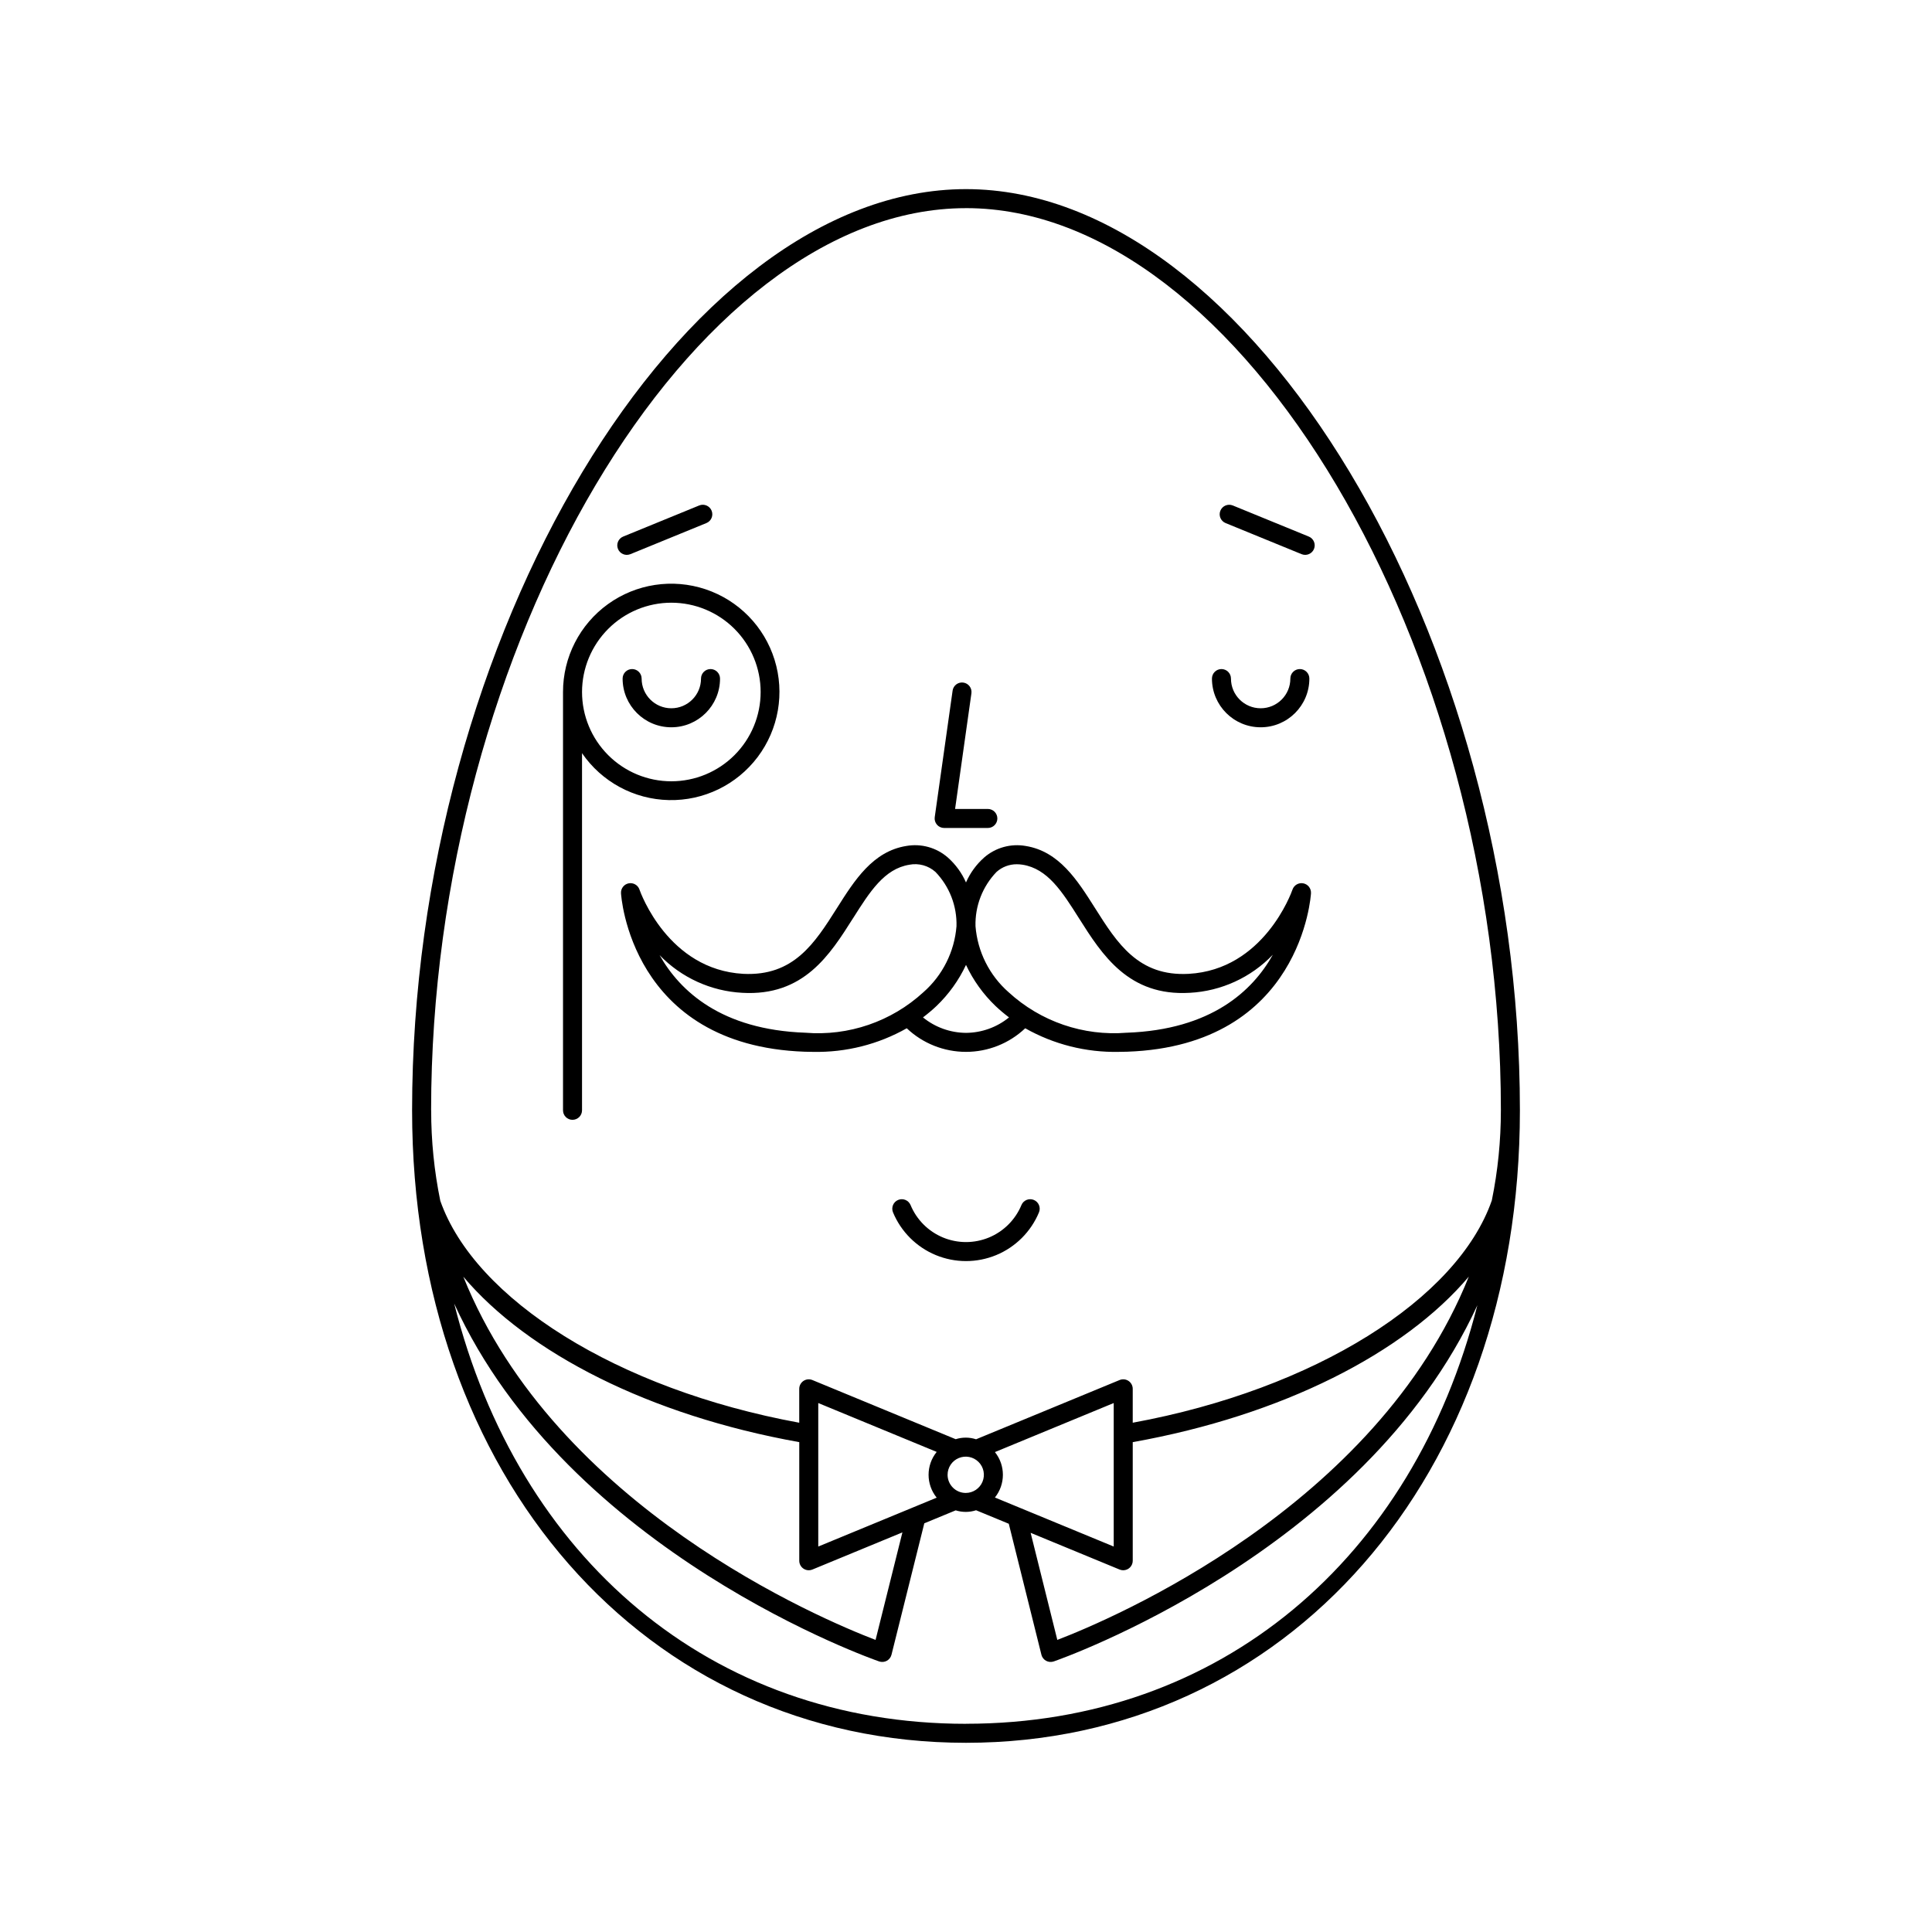 <?xml version="1.0" encoding="UTF-8"?>
<!-- The Best Svg Icon site in the world: iconSvg.co, Visit us! https://iconsvg.co -->
<svg fill="#000000" width="800px" height="800px" version="1.1" viewBox="144 144 512 512" xmlns="http://www.w3.org/2000/svg">
 <path d="m400 194.12c-75.453 0-146.79 118.64-146.79 244.12 0 97.125 61.734 167.62 146.79 167.62s146.79-70.496 146.79-167.62c-0.004-125.48-71.34-244.12-146.79-244.12zm-43.07 365.59c0.414 0.277 0.898 0.426 1.398 0.426 0.332 0 0.656-0.062 0.961-0.188l23.859-9.848-7.113 28.496c-14.383-5.5-84.699-35.141-109.25-96.258 17.094 20.227 49.359 36.75 89.027 43.844v31.438-0.004c0 0.844 0.422 1.629 1.121 2.094zm3.918-5.859v-38.031l31.383 12.953c-2.863 3.535-2.863 8.59 0 12.125zm34.273-19.016c0-1.945 1.172-3.699 2.969-4.441 1.797-0.746 3.863-0.336 5.242 1.043 1.375 1.375 1.785 3.441 1.039 5.238-0.742 1.797-2.496 2.969-4.441 2.969-2.656 0-4.805-2.152-4.809-4.809zm12.547-6.019 31.48-12.996v38.031l-31.484-12.996c2.816-3.519 2.816-8.52 0-12.039zm33.043 31.133h-0.004c0.305 0.125 0.633 0.188 0.961 0.188 1.391 0 2.519-1.129 2.519-2.519v-31.434c39.688-7.098 71.973-23.629 89.062-43.867-24.508 61.098-94.695 90.773-109.05 96.277l-7.07-28.379zm-40.711-360.79c72.863 0 141.75 116.19 141.75 239.09h-0.004c0.008 8.023-0.797 16.023-2.402 23.887-9.117 26.145-46.844 50.035-95.16 58.902v-8.984c0-0.84-0.422-1.625-1.117-2.094-0.699-0.469-1.586-0.555-2.363-0.234l-38.035 15.699c-1.754-0.574-3.644-0.582-5.402-0.023l-37.977-15.676h-0.004c-0.777-0.32-1.66-0.234-2.359 0.234-0.699 0.469-1.121 1.254-1.121 2.094v8.984c-48.262-8.855-85.953-32.703-95.125-58.812v-0.004c-1.617-7.887-2.426-15.922-2.418-23.973 0-0.031-0.016-0.055-0.016-0.086 0.031-122.86 68.902-239 141.75-239zm0 401.67c-67.594 0-118.66-43.855-135.64-111.38 30.195 66.195 111.64 94.516 112.64 94.855h-0.004c0.668 0.223 1.398 0.16 2.019-0.176 0.617-0.34 1.066-0.918 1.238-1.602l8.695-34.832 8.316-3.434h0.004c1.758 0.555 3.648 0.547 5.402-0.027l8.668 3.578 8.648 34.715h-0.004c0.172 0.684 0.621 1.262 1.238 1.602 0.617 0.336 1.348 0.398 2.016 0.176 1.004-0.34 81.988-28.508 112.28-94.398-17.098 67.254-68.082 110.91-135.52 110.91zm-91-277c0-1.391 1.129-2.519 2.519-2.519s2.519 1.129 2.519 2.519c0 4.348 3.523 7.871 7.867 7.871 4.348 0 7.871-3.523 7.871-7.871 0-1.391 1.129-2.519 2.519-2.519s2.519 1.129 2.519 2.519c0 7.129-5.781 12.91-12.91 12.91-7.125 0-12.906-5.781-12.906-12.91zm156.18 0c0-1.391 1.129-2.519 2.519-2.519s2.519 1.129 2.519 2.519c0 4.348 3.523 7.871 7.871 7.871 4.344 0 7.867-3.523 7.867-7.871 0-1.391 1.129-2.519 2.519-2.519 1.391 0 2.519 1.129 2.519 2.519 0 7.129-5.777 12.91-12.906 12.91s-12.91-5.781-12.91-12.91zm-157.41-34.348c-0.523-1.285 0.094-2.758 1.379-3.285l20.145-8.242c1.289-0.527 2.762 0.09 3.289 1.379 0.527 1.289-0.09 2.758-1.379 3.285l-20.145 8.242c-1.289 0.527-2.758-0.09-3.289-1.379zm159.64-10.148h0.004c0.531-1.285 1.996-1.898 3.285-1.379l20.145 8.242c1.289 0.527 1.906 2 1.379 3.285-0.527 1.289-2 1.906-3.289 1.379l-20.145-8.242c-1.285-0.527-1.902-1.996-1.375-3.285zm-75.105 83.223c-0.477-0.551-0.695-1.281-0.59-2.004l4.734-33.52-0.004 0.004c0.195-1.379 1.469-2.34 2.848-2.144 1.379 0.195 2.336 1.469 2.141 2.848l-4.328 30.648h8.68l0.004-0.004c1.391 0 2.519 1.129 2.519 2.519s-1.129 2.519-2.519 2.519h-11.582c-0.73 0-1.422-0.316-1.902-0.863zm-78.84 17.184c-0.41-1.184-1.629-1.883-2.856-1.645-1.23 0.234-2.098 1.34-2.039 2.59 0.02 0.402 2.414 40.387 48.668 42.031 0.773 0.031 1.531 0.043 2.277 0.043l-0.004-0.004c8.676 0.18 17.238-1.98 24.789-6.254 4.238 4.016 9.855 6.254 15.699 6.254 5.84 0 11.457-2.238 15.695-6.254 7.555 4.273 16.117 6.434 24.789 6.254 0.746 0 1.504-0.012 2.277-0.043 46.254-1.645 48.648-41.629 48.668-42.031l-0.004 0.004c0.059-1.25-0.809-2.356-2.039-2.59-1.227-0.238-2.445 0.461-2.856 1.645-0.301 0.867-7.633 21.238-27.516 22.34-13.332 0.715-18.918-8.09-24.828-17.438-4.672-7.387-9.504-15.027-18.383-16.453-3.934-0.688-7.969 0.434-10.98 3.051-2.07 1.832-3.715 4.09-4.824 6.621-1.109-2.531-2.758-4.789-4.824-6.621-3.012-2.625-7.051-3.746-10.984-3.051-8.879 1.426-13.711 9.066-18.383 16.453-5.914 9.344-11.473 18.102-24.828 17.438-19.883-1.102-27.211-21.473-27.516-22.34zm86.535 37.98c-4.156-0.027-8.18-1.473-11.402-4.098 1.254-0.945 2.457-1.957 3.602-3.039 3.242-3.113 5.887-6.797 7.801-10.871 1.91 4.074 4.555 7.758 7.801 10.871 1.141 1.082 2.344 2.094 3.598 3.039-3.219 2.625-7.242 4.07-11.398 4.098zm8.098-42.648-0.004-0.004c1.473-1.316 3.379-2.039 5.356-2.031 0.52 0 1.043 0.043 1.559 0.125 6.633 1.066 10.477 7.141 14.922 14.172 6.129 9.691 13.148 20.738 29.359 19.77l0.004 0.004c8.355-0.445 16.23-4.059 22.023-10.098-5.348 9.57-16.309 19.875-38.734 20.676v-0.004c-11.469 0.938-22.809-2.949-31.289-10.727-5.09-4.469-8.238-10.746-8.777-17.496-0.148-5.352 1.863-10.535 5.578-14.391zm-38.027 12.266c4.449-7.031 8.289-13.105 14.922-14.172l-0.004-0.004c2.477-0.477 5.031 0.23 6.914 1.906 3.719 3.856 5.727 9.039 5.578 14.391-0.539 6.75-3.688 13.027-8.777 17.496-8.48 7.781-19.82 11.668-31.289 10.727-22.262-0.793-33.227-11.02-38.617-20.559 5.781 5.977 13.605 9.543 21.91 9.984 16.293 0.945 23.23-10.086 29.359-19.773zm49.273 77.957-0.004-0.004c-2.129 5.125-6.207 9.195-11.332 11.32-5.129 2.121-10.891 2.121-16.016 0-5.129-2.125-9.207-6.195-11.336-11.32-0.531-1.285 0.074-2.758 1.359-3.293 1.281-0.535 2.758 0.074 3.293 1.355 1.613 3.894 4.711 6.988 8.605 8.602 3.894 1.609 8.273 1.609 12.168 0 3.894-1.613 6.992-4.707 8.609-8.602 0.531-1.281 2.008-1.891 3.289-1.355 1.285 0.535 1.895 2.008 1.359 3.293zm-123.62-24.531c0.668 0 1.309-0.266 1.781-0.738s0.738-1.113 0.738-1.781v-94.645c5.223 7.606 13.785 12.234 23.012 12.434 9.223 0.203 17.98-4.043 23.535-11.414 5.551-7.367 7.219-16.957 4.481-25.766-2.738-8.812-9.547-15.766-18.301-18.691-8.75-2.922-18.371-1.457-25.855 3.938s-11.918 14.062-11.91 23.289v110.86c0 0.668 0.266 1.309 0.738 1.781s1.113 0.738 1.781 0.738zm26.184-137.04c6.277 0 12.297 2.492 16.734 6.93s6.934 10.457 6.934 16.734c0 6.277-2.496 12.297-6.934 16.734s-10.457 6.93-16.734 6.93c-6.273 0-12.293-2.492-16.73-6.93-4.441-4.438-6.934-10.457-6.934-16.734 0.008-6.273 2.504-12.289 6.941-16.727 4.434-4.438 10.449-6.934 16.723-6.938z"/>
</svg>